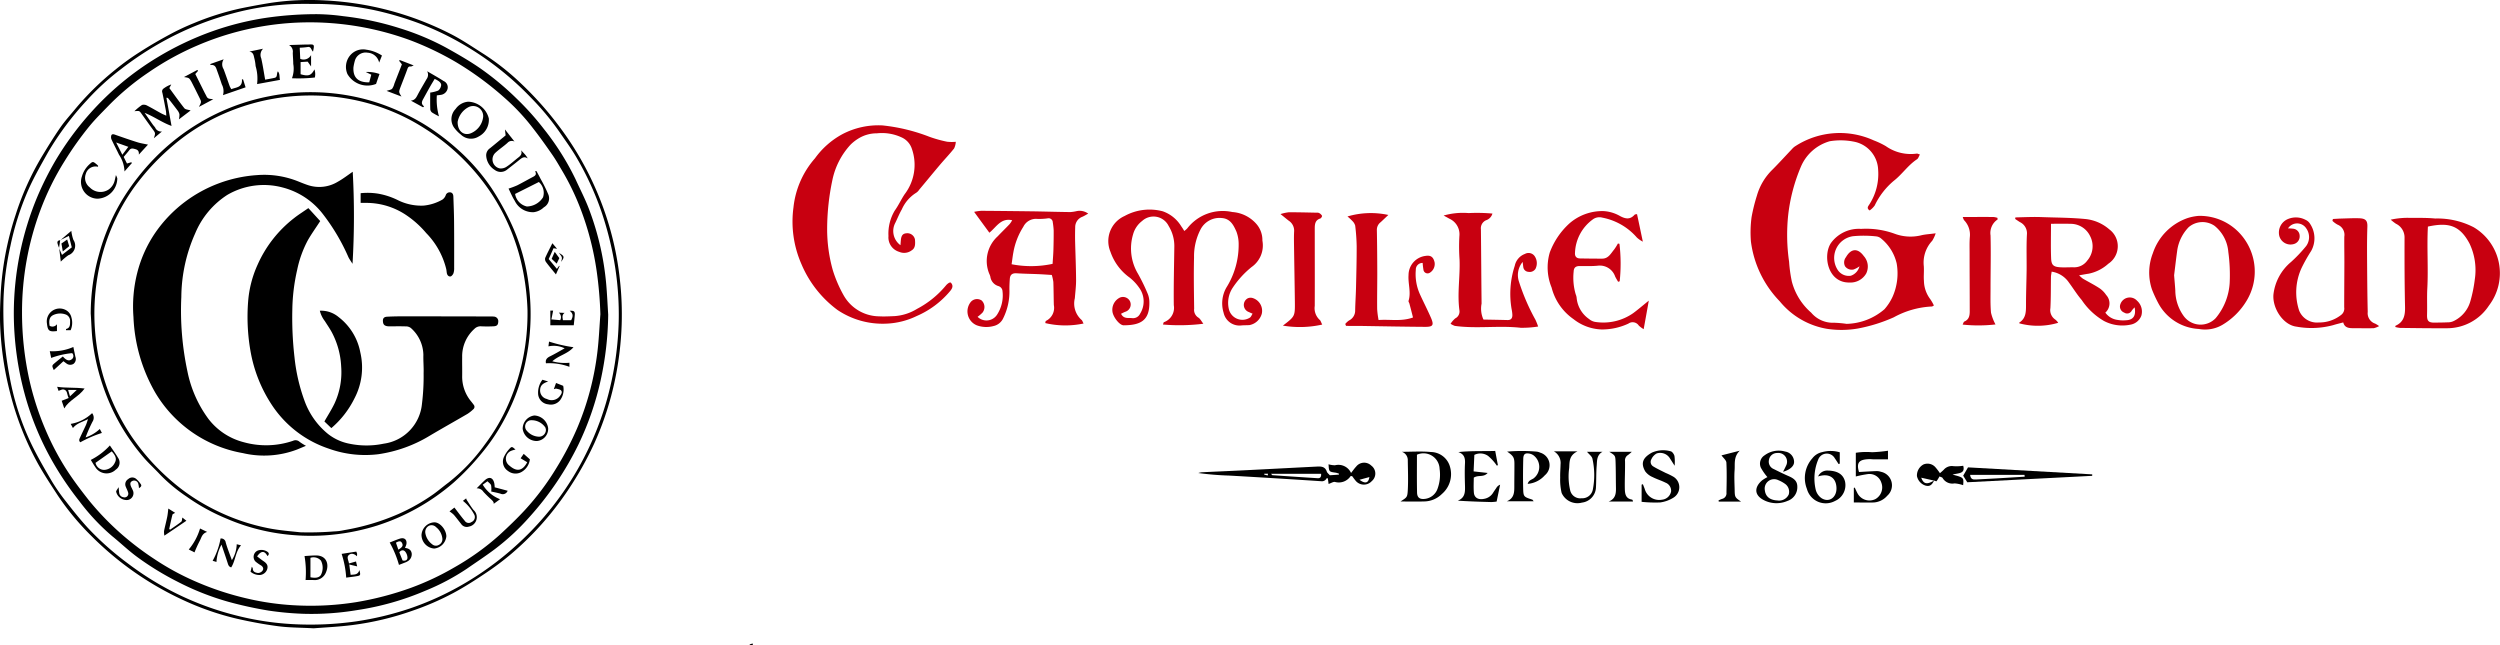 <svg id="Calque_1" data-name="Calque 1" xmlns="http://www.w3.org/2000/svg" viewBox="0 0 277.371 71.617">
  <defs>
    <style>
      .cls-1 {
        fill: #c80010;
      }

      .cls-1, .cls-2 {
        fill-rule: evenodd;
      }
    </style>
  </defs>
  <title>camille-giroud_logo-web</title>
  <g>
    <path class="cls-1" d="M231.725,38.575a3.707,3.707,0,0,1-.387.833,3.539,3.539,0,0,0-.931,2.807c.039.551-.031,1.11.016,1.652a3.456,3.456,0,0,0,.692,2,4.827,4.827,0,0,1,.414.72c-.106.05-.18.117-.246.109a9.716,9.716,0,0,0-4.211,1.2,17.609,17.609,0,0,1-3.983,1.243,10.669,10.669,0,0,1-3.443.031,8.628,8.628,0,0,1-5.227-3.057,11.622,11.622,0,0,1-3.193-6.638,12.778,12.778,0,0,1,.074-2.7,19.482,19.482,0,0,1,.59-2.377,6.537,6.537,0,0,1,1.764-2.925c.731-.738,1.431-1.509,2.146-2.263a1.614,1.614,0,0,1,.375-.317,9.077,9.077,0,0,1,8.675-.629,8.9,8.9,0,0,1,1.341.638,4.8,4.8,0,0,0,3.443.828c.074-.008.152.047.345.1-.122.2-.181.438-.325.531-.992.65-1.649,1.666-2.56,2.377a8.115,8.115,0,0,0-2.134,2.752,2.379,2.379,0,0,1-.56.55c-.324-.214-.211-.41-.082-.594a6.233,6.233,0,0,0,1.024-3.919,3.3,3.3,0,0,0-2.51-3.082,7.484,7.484,0,0,0-2.853-.086,4.938,4.938,0,0,0-3.19,2.788,19.183,19.183,0,0,0-1.427,5.4,20.9,20.9,0,0,0,.1,5.18,15.537,15.537,0,0,0,.306,2.205,6.879,6.879,0,0,0,2.146,3.447,3.139,3.139,0,0,0,2.541,1.118,12.729,12.729,0,0,1,1.388.125,6.667,6.667,0,0,0,4.2-1.623,5.718,5.718,0,0,0,.894-1.368,6.384,6.384,0,0,0,.462-3.709,5.029,5.029,0,0,0-1.705-2.751,1.006,1.006,0,0,0-.586-.256,12.545,12.545,0,0,0-2.553-.018,2.436,2.436,0,0,0-1.673,3.779,1.462,1.462,0,0,0,1.434.606,1.492,1.492,0,0,0,.957-1.048,2.6,2.6,0,0,1-.648.353.913.913,0,0,1-.954-.353.939.939,0,0,1,.1-1.008c.556-.977,1.313-1.04,1.979-.125a1.742,1.742,0,0,1,.266,1.934,2.011,2.011,0,0,1-1.853,1c-2.419.047-2.978-2.987-2.064-4.371a3.816,3.816,0,0,1,3.347-1.579,9.261,9.261,0,0,1,3.732.539,5.026,5.026,0,0,0,3,.159C230.6,38.688,231.037,38.666,231.725,38.575Z" transform="translate(-16.965 -12.69)"/>
    <path class="cls-2" d="M51.769,82.4c-1.515-.082-2.736-.072-3.937-.231-1.509-.2-3.009-.475-4.491-.812a30.919,30.919,0,0,1-6.05-2.088,35.152,35.152,0,0,1-10.172-7.1,28.951,28.951,0,0,1-3.744-4.512c-.75-1.152-1.509-2.3-2.185-3.5a32.825,32.825,0,0,1-3.105-7.879,35.423,35.423,0,0,1-1.1-7.432c-.053-1.172,0-2.35.053-3.522a33.5,33.5,0,0,1,1.649-8.766,30.878,30.878,0,0,1,2.927-6.51c.662-1.09,1.327-2.179,2.057-3.229.527-.755,1.16-1.441,1.743-2.158A31.42,31.42,0,0,1,29.788,20.4a27.875,27.875,0,0,1,2.757-1.98c1.055-.677,2.142-1.307,3.243-1.9a27.019,27.019,0,0,1,2.725-1.278,30.342,30.342,0,0,1,5.224-1.637c1.028-.208,2.06-.4,3.1-.572a29.233,29.233,0,0,1,6.223-.293,34.432,34.432,0,0,1,13.96,3.745c1.257.645,2.432,1.453,3.633,2.212a27.27,27.27,0,0,1,4.022,3.167A37.062,37.062,0,0,1,79.1,26.838a34.587,34.587,0,0,1,4.931,9.287A33.843,33.843,0,0,1,85.739,43.7a34.609,34.609,0,0,1,.2,4.987,35.467,35.467,0,0,1-.724,6.061,34.08,34.08,0,0,1-2.344,7.2,37.152,37.152,0,0,1-2.906,5.152,34.427,34.427,0,0,1-6.275,7.041,31.2,31.2,0,0,1-2.965,2.215c-1.125.758-2.276,1.488-3.469,2.129a30.813,30.813,0,0,1-4.576,1.98,32.2,32.2,0,0,1-6.592,1.57C54.561,82.233,53.017,82.3,51.769,82.4Zm.615-69.271c-.885,0-1.77-.021-2.654.005a30.533,30.533,0,0,0-6.94,1.043,33.873,33.873,0,0,0-7.418,2.935,35.82,35.82,0,0,0-5,3.261,27.287,27.287,0,0,0-3.779,3.46,33.288,33.288,0,0,0-4.283,5.725c-.773,1.383-1.567,2.759-2.209,4.207a31.365,31.365,0,0,0-1.98,6.211,31.78,31.78,0,0,0-.765,5.871,44.382,44.382,0,0,0,.1,4.5,40.645,40.645,0,0,0,.58,4.158,29.377,29.377,0,0,0,2.323,7.266c.694,1.465,1.515,2.871,2.335,4.273a21.047,21.047,0,0,0,1.585,2.279c.77.994,1.556,1.975,2.4,2.9A33,33,0,0,0,31.2,75.239a33.52,33.52,0,0,0,4.626,2.939,33.125,33.125,0,0,0,7.131,2.742,32.269,32.269,0,0,0,6.568,1.02,35.966,35.966,0,0,0,6.964-.311,34.207,34.207,0,0,0,5.93-1.424,32.629,32.629,0,0,0,5.936-2.7,34.552,34.552,0,0,0,6.73-5.094,34.276,34.276,0,0,0,9.1-14.971,35.537,35.537,0,0,0,1.424-9.052,34.314,34.314,0,0,0-.431-6.273,36.992,36.992,0,0,0-1.491-5.961,33.289,33.289,0,0,0-2.692-5.872c-.6-1.048-1.324-2.03-2.01-3.026a29.266,29.266,0,0,0-3.085-3.7,34.065,34.065,0,0,0-7.652-6,32.61,32.61,0,0,0-4.661-2.232A37.3,37.3,0,0,0,58.8,13.883,32.4,32.4,0,0,0,52.384,13.128Z" transform="translate(-16.965 -12.69)"/>
    <path class="cls-1" d="M123.009,28.423a1.97,1.97,0,0,1-.187.735c-.493.626-1.048,1.2-1.56,1.806-.778.919-1.54,1.853-2.314,2.775a1.121,1.121,0,0,1-.336.34,4.113,4.113,0,0,0-1.591,1.842c-.273.472-.477.986-.715,1.478a1.937,1.937,0,0,0,.563,2.494c.02-.234.031-.443.055-.649.066-.482.246-.656.664-.677a.863.863,0,0,1,.891.693c.031.438.07.938-.356,1.2a1.382,1.382,0,0,1-1.384.175,1.672,1.672,0,0,1-1.2-1.753,4.978,4.978,0,0,1,.7-2.831c.41-.57.7-1.22,1.091-1.806a5.379,5.379,0,0,0,.789-5.09,2.1,2.1,0,0,0-1.134-1.227,5.157,5.157,0,0,0-2.729-.446,3.865,3.865,0,0,0-1.951.516,4.778,4.778,0,0,0-.97.739,8.241,8.241,0,0,0-2.013,3.905,26.46,26.46,0,0,0-.586,5.4,16.8,16.8,0,0,0,.629,4.629,14.25,14.25,0,0,0,1.2,2.783,4.578,4.578,0,0,0,3.933,2.333c.579.031,1.157,0,1.732-.026a5.443,5.443,0,0,0,2.475-.8,10.491,10.491,0,0,0,3.237-2.632,1.467,1.467,0,0,1,.313-.261c.039-.031.105-.023.184-.039.317.32.215.62-.039.931a9.976,9.976,0,0,1-3.729,2.793,8.454,8.454,0,0,1-3.315.842,8.965,8.965,0,0,1-5.465-1.509,12.24,12.24,0,0,1-4.015-5.11A11.737,11.737,0,0,1,105,35.694a9.81,9.81,0,0,1,2.385-5.438,9.077,9.077,0,0,1,3.006-2.662,8.6,8.6,0,0,1,4.492-.989,20.069,20.069,0,0,1,5.184,1.255,13.849,13.849,0,0,0,1.982.555A4.882,4.882,0,0,0,123.009,28.423Z" transform="translate(-16.965 -12.69)"/>
    <path class="cls-1" d="M155.937,47.493c-.18-.079-.3-.126-.41-.181a.836.836,0,0,1-.138-1.517.766.766,0,0,1,.536-.044,1.479,1.479,0,0,1,1.032,1.751,1.756,1.756,0,0,1-1.368,1.257c-.3.023-.606.008-.907.039a1.8,1.8,0,0,1-1.959-1.408,3.542,3.542,0,0,1,.3-2.783,8.917,8.917,0,0,0,1.368-4.933,3.921,3.921,0,0,0-.247-1.288c-.309-.7-.668-1.417-1.579-1.5a2.366,2.366,0,0,0-2.4,1.258,6.465,6.465,0,0,0-.723,3.1c-.047,1.9-.012,3.8.012,5.7a1.006,1.006,0,0,0,.469.985c.207.125.332.4.552.68a21.433,21.433,0,0,1-4.484.087c.066-.173.074-.248.105-.259a1.687,1.687,0,0,0,1.1-1.884c-.027-2.166.031-4.34.059-6.513a4.226,4.226,0,0,0-.629-2.275,1.87,1.87,0,0,0-2.948-.555,2.79,2.79,0,0,0-1,1.485,5.466,5.466,0,0,0,.547,4.371,20.972,20.972,0,0,1,1.079,2.221,2.441,2.441,0,0,1,.18.884c.055,2.082-.974,2.6-2.842,2.611-.462.008-1.165-.9-1.251-1.507a1.51,1.51,0,0,1,.82-1.566.872.872,0,0,1,1.118.394.844.844,0,0,1-.516,1.178c-.144.055-.281.128-.47.22.29.594.8.438,1.231.484a.86.86,0,0,0,.88-.484,2.565,2.565,0,0,0-.094-2.878,5.283,5.283,0,0,0-1.067-1.139,5.855,5.855,0,0,1-2.126-2.861,3.052,3.052,0,0,1,1.567-3.967,5.737,5.737,0,0,1,4.233-.524,3.9,3.9,0,0,1,2.057,1.668,5.748,5.748,0,0,1,.332.517,2.048,2.048,0,0,0,.328-.281,4.97,4.97,0,0,1,5-1.822,3.9,3.9,0,0,1,2.615,1.256,2.717,2.717,0,0,1,.727,1.793.763.763,0,0,0,.008.164,2.921,2.921,0,0,1-1.208,2.891,10.264,10.264,0,0,0-2.1,2.306,3.026,3.026,0,0,0-.4,2.442,1.545,1.545,0,0,0,2.33.852C155.769,47.837,155.824,47.672,155.937,47.493Z" transform="translate(-16.965 -12.69)"/>
    <path class="cls-1" d="M129.264,37.125c-1.255-.282-1.751.759-2.529,1.384-.567-.774-1.095-1.493-1.692-2.313a5.382,5.382,0,0,1,.8-.118q2.961.023,5.926.063c1.317.024,2.635.063,3.948.079a4.549,4.549,0,0,0,.645-.094,1.6,1.6,0,0,1,1.337.266c-.255.141-.45.266-.653.351a1.221,1.221,0,0,0-.789,1.153c-.016.492-.019.991-.012,1.482.035,1.447.1,2.9.109,4.348.008.688-.086,1.37-.138,2.056a2.427,2.427,0,0,0,.743,2.4c.094.07.125.224.227.4a9.694,9.694,0,0,1-4.253-.047c.039-.141.035-.224.063-.234a1.615,1.615,0,0,0,.891-1.774c-.024-.853-.024-1.705-.055-2.557a5.089,5.089,0,0,0-.172-.774c-.477-.031-.934-.062-1.4-.086-.844-.036-1.693-.047-2.537-.1-.454-.023-.684.172-.719.6q-.047.571-.047,1.146a6.684,6.684,0,0,1-.7,3.269,1.536,1.536,0,0,1-1.056.837,3.074,3.074,0,0,1-1.861-.078,1.669,1.669,0,0,1-.645-2.619.915.915,0,0,1,1.185-.134,1,1,0,0,1,.09,1.345,4.206,4.206,0,0,1-.543.465,1.4,1.4,0,0,0,2.143-.212,3.913,3.913,0,0,0,.605-2.755.64.64,0,0,0-.418-.437,1.264,1.264,0,0,1-.915-1.056,1.751,1.751,0,0,0-.117-.31,3.7,3.7,0,0,1,.931-4.16c.43-.456.887-.894,1.321-1.352A2.672,2.672,0,0,0,129.264,37.125Zm4.484,4.839c.035-.547.078-1.063.094-1.584.019-.706.031-1.417.027-2.121a7.788,7.788,0,0,0-.1-.9.462.462,0,0,0-.567-.443,6.572,6.572,0,0,1-1.149.061,1.563,1.563,0,0,0-1.552.874A7.81,7.81,0,0,0,129.4,40.67c-.086.451-.133.912-.2,1.337A11.315,11.315,0,0,0,133.748,41.964Z" transform="translate(-16.965 -12.69)"/>
    <path class="cls-1" d="M240.572,36.812c.609-.016,1.216-.038,1.825-.047.407-.008.817,0,1.22.016,1.54.055,3.081.055,4.613.2a4.756,4.756,0,0,1,2.756,1.156,2.326,2.326,0,0,1-.109,3.816,4.58,4.58,0,0,1-2.166,1.1c-.32.047-.641.109-1.071.183a3.632,3.632,0,0,0,.411.365c.613.359,1.255.68,1.852,1.07a2.733,2.733,0,0,1,.739.751,1.366,1.366,0,0,1-.094,1.954,1.974,1.974,0,0,0,1.341.806,3.649,3.649,0,0,0,.984.039c.782-.039,1.1-.514.927-1.431a3.364,3.364,0,0,0-.316.354.57.57,0,0,1-.841.227.718.718,0,0,1-.422-.939,1.094,1.094,0,0,1,1.845-.378,1.614,1.614,0,0,1,.478,1.66,1.571,1.571,0,0,1-1.224,1,4.388,4.388,0,0,1-2.928-.415,7.525,7.525,0,0,1-2.463-2.322c-.517-.6-.935-1.287-1.411-1.928a2.833,2.833,0,0,0-1.928-1.22c-.027.224-.07.4-.074.583-.019,1.157,0,2.314-.062,3.464A1.262,1.262,0,0,0,245,48.149a1.624,1.624,0,0,1,.321.354,7.908,7.908,0,0,1-4.316.06c0-.023-.02-.07-.008-.078.767-.484.751-1.248.751-2.024,0-1.267.051-2.525.067-3.792.012-1.311-.035-2.627.031-3.932a1.379,1.379,0,0,0-.778-1.407c-.18-.108-.348-.233-.523-.345C240.552,36.924,240.564,36.867,240.572,36.812Zm3.948.706c0,1.351-.035,2.578.012,3.8.027.8.258.985,1.071,1.03.492.025.989-.014,1.478,0a1.784,1.784,0,0,0,1.47-.756,2.43,2.43,0,0,0,.309-2.706,2.389,2.389,0,0,0-2.192-1.363C245.986,37.5,245.3,37.518,244.52,37.518Z" transform="translate(-16.965 -12.69)"/>
    <path class="cls-1" d="M282.717,48.97c.019-.086.016-.133.031-.141.918-.407,1.071-1.157,1.052-2.08-.055-2.549-.062-5.1-.055-7.646a1.688,1.688,0,0,0-.962-1.594,5.447,5.447,0,0,1-.571-.446,8.628,8.628,0,0,1,2.15-.2c.927,0,1.864-.016,2.787.071a8.789,8.789,0,0,1,4.273.972,5.921,5.921,0,0,1,1.688,8.684,5.544,5.544,0,0,1-4.7,2.518c-1.72.01-3.444-.016-5.168-.037A3.268,3.268,0,0,1,282.717,48.97Zm3.62-11.142c-.126,2.322.055,4.59-.066,6.856-.052.954,0,1.919-.028,2.878-.027.729.142.938.872.922.466-.008.935-.008,1.4-.031a1.471,1.471,0,0,0,.642-.125,3.487,3.487,0,0,0,1.9-2.252,15.381,15.381,0,0,0,.485-2.4,6.847,6.847,0,0,0-.575-3.94C289.863,37.636,288.573,37.351,286.337,37.829Z" transform="translate(-16.965 -12.69)"/>
    <path class="cls-1" d="M275.8,36.987c.317-.018.634-.041.954-.049.657-.016,1.313-.054,1.967-.031.746.023.922.3.9.945-.059,1.674-.031,3.347-.023,5.02.012,1.477.027,2.955.063,4.433a1.213,1.213,0,0,0,.825,1.29,3.285,3.285,0,0,1,.438.274,2.335,2.335,0,0,1-.59.234c-.735.016-1.477,0-2.217,0-.508,0-1.009-.016-1.173-.642-.445.12-.793.2-1.126.306a9.231,9.231,0,0,1-4.061.164c-1.481-.18-2.689-2.041-2.557-3.573a5.507,5.507,0,0,1,1.943-3.594,15.768,15.768,0,0,0,1.692-1.783,1.671,1.671,0,0,0,.012-1.941,1.205,1.205,0,0,0-2.033-.009,4.482,4.482,0,0,1,.579.034.8.8,0,0,1,.715.779.877.877,0,0,1-.578.9,1.291,1.291,0,0,1-1.681-.878,1.621,1.621,0,0,1,.981-1.882,2.278,2.278,0,0,1,1.92.091,1.117,1.117,0,0,1,.492.414,2.9,2.9,0,0,1,.141,3.049,17.707,17.707,0,0,0-1.051,1.861,6.456,6.456,0,0,0-.282,4.745,2.13,2.13,0,0,0,2.182,1.324,3.91,3.91,0,0,0,2.518-.87.881.881,0,0,0,.3-.811c0-1.676.016-3.357.02-5.038,0-.93-.02-1.869-.008-2.8a1.211,1.211,0,0,0-.738-1.329,2.716,2.716,0,0,1-.579-.425C275.762,37.125,275.778,37.055,275.8,36.987Z" transform="translate(-16.965 -12.69)"/>
    <path class="cls-1" d="M260.912,36.641a6.036,6.036,0,0,1,4.753,2.165,6.243,6.243,0,0,1,.548,7.266,7.7,7.7,0,0,1-2.658,2.648,3.8,3.8,0,0,1-2.631.469,5.423,5.423,0,0,1-4.473-2.812,14.411,14.411,0,0,1-.727-1.566,5.886,5.886,0,0,1,.1-4.034,6.183,6.183,0,0,1,3.851-3.893A5.432,5.432,0,0,1,260.912,36.641Zm-2.732,6.59c.047.6.1,1.149.133,1.7a4.894,4.894,0,0,0,.93,2.822,2.315,2.315,0,0,0,3.55.234,6.72,6.72,0,0,0,1.552-3.909,18.926,18.926,0,0,0-.152-3.433,4.13,4.13,0,0,0-1.528-2.9,2.361,2.361,0,0,0-2.869.149,4.684,4.684,0,0,0-1.263,2.525C258.4,41.371,258.292,42.325,258.179,43.231Z" transform="translate(-16.965 -12.69)"/>
    <path class="cls-1" d="M185.9,41.753a2.279,2.279,0,0,0-.406,2.19,23.208,23.208,0,0,0,1.825,4.222,7.921,7.921,0,0,1,.3.753,11.322,11.322,0,0,1-1.932.139c-2.432-.273-4.879.128-7.307-.209a1.949,1.949,0,0,1-.477-.237,2.754,2.754,0,0,1,.524-.6.845.845,0,0,0,.458-.892c-.254-1.868.086-3.73.016-5.595a21.108,21.108,0,0,1-.02-2.63,1.893,1.893,0,0,0-1.106-1.938c-.16-.091-.324-.18-.642-.352a7.775,7.775,0,0,1,2.776-.273,19.049,19.049,0,0,1,2.639.054,1.088,1.088,0,0,1-.716.746.967.967,0,0,0-.562,1c.031,2.749.043,5.5.074,8.246a2.909,2.909,0,0,0,.207,1.767c.872.016,1.774.031,2.678.055.395.008.539-.219.531-.57a4.106,4.106,0,0,0-.086-.654,10.008,10.008,0,0,1,.353-4.8,1.78,1.78,0,0,1,1.129-1.313.822.822,0,0,1,1.087.266,1.381,1.381,0,0,1,.078,1.394.76.76,0,0,1-.793.326.6.6,0,0,1-.556-.524C185.948,42.168,185.936,42.011,185.9,41.753Z" transform="translate(-16.965 -12.69)"/>
    <path class="cls-1" d="M196.64,39.739a18.513,18.513,0,0,1,.027,4.159c-.059.021-.117.037-.177.055-.109-.2-.234-.385-.328-.589a1.8,1.8,0,0,0-1.946-1.193c-.657.063-1.321.039-1.982.036-.43,0-.66.159-.676.626a6.492,6.492,0,0,0,.234,2.525,1.254,1.254,0,0,1,.1.391,3.2,3.2,0,0,0,1.38,2.338,1.4,1.4,0,0,0,.739.328,5.8,5.8,0,0,0,4.151-.978c.543-.4,1.056-.844,1.735-1.392-.2,1.134-.375,2.091-.57,3.167a3.1,3.1,0,0,1-.54-.4.812.812,0,0,0-1.157-.217,6.925,6.925,0,0,1-2.947.649,5.3,5.3,0,0,1-3.146-1.152,6.092,6.092,0,0,1-2.424-3.5,5.9,5.9,0,0,1-.207-3.875,8.2,8.2,0,0,1,2.185-3.239,5.55,5.55,0,0,1,3.772-1.368,4.15,4.15,0,0,1,1.865.562c.625.329,1.114.383,1.6-.164.043-.046.149-.039.262-.062.207.969.406,1.915.645,3.057a3.1,3.1,0,0,1-.657-.454,6.769,6.769,0,0,0-3.839-2.213,1.232,1.232,0,0,0-1.083.219,4.78,4.78,0,0,0-1.946,3.654c-.039.4.133.646.551.654.825.016,1.65.025,2.475.023.685-.006.954-.579,1.313-1.009a5.4,5.4,0,0,0,.422-.672C196.531,39.721,196.585,39.729,196.64,39.739Z" transform="translate(-16.965 -12.69)"/>
    <path class="cls-1" d="M174.807,41.863a.733.733,0,0,0-.759.761,5.387,5.387,0,0,0,.465,2.734c.4.876.841,1.73,1.224,2.611.341.8.211.987-.652.985-2.338-.016-4.672-.062-7.01-.1-.59,0-1.181,0-1.77-.008-.027-.072-.059-.143-.086-.214a2.1,2.1,0,0,1,.414-.383,1.216,1.216,0,0,0,.685-1.134c.016-.828.074-1.649.094-2.476.035-1.535.078-3.075.074-4.615a21.569,21.569,0,0,0-.164-2.3A1.182,1.182,0,0,0,167,37.2a5.584,5.584,0,0,0-.536-.493A9.156,9.156,0,0,1,171,36.539c-.31.289-.575.547-.849.8a1.059,1.059,0,0,0-.426.845c.031,1.587.043,3.182.047,4.777,0,1.345-.027,2.689-.012,4.034a9.337,9.337,0,0,0,.156,1.2c1.29-.094,2.518.19,3.819-.281-.141-.556-.266-1.056-.4-1.546-.027-.1-.121-.219-.094-.3.3-.954-.07-1.9,0-2.861a2.144,2.144,0,0,1,1.916-2.129c.551-.086.848.133.977.735a1.139,1.139,0,0,1-.567,1.157.464.464,0,0,1-.676-.375A7.139,7.139,0,0,1,174.807,41.863Z" transform="translate(-16.965 -12.69)"/>
    <path class="cls-1" d="M163.662,48.7a11.342,11.342,0,0,1-4.363.117c1.342-1.024,1.346-1.024,1.33-2.633-.024-2-.063-4.011-.091-6.015-.008-.6-.023-1.2.008-1.806a1.317,1.317,0,0,0-.6-1.189c-.258-.2-.5-.406-.911-.732a4.931,4.931,0,0,1,.911-.2c1.044-.005,2.088.026,3.131.046a.432.432,0,0,1,.243.04.744.744,0,0,1,.32.3c.027.071-.1.276-.191.306-.583.18-.614.649-.614,1.127,0,2.855.012,5.715,0,8.571a1.754,1.754,0,0,0,.556,1.556C163.49,48.266,163.521,48.425,163.662,48.7Z" transform="translate(-16.965 -12.69)"/>
    <path class="cls-1" d="M234.731,36.765c1.2,0,2.3-.008,3.393,0a2.141,2.141,0,0,1,.453.094c.008.091.031.177.012.187a1.8,1.8,0,0,0-.777,1.765c.051,1.947,0,3.9,0,5.848,0,.907-.031,1.816.051,2.716a5.242,5.242,0,0,0,.5,1.312,16.7,16.7,0,0,1-3.647.016c.074-.142.106-.3.188-.337.528-.224.6-.664.6-1.149,0-2.142-.016-4.281-.016-6.424,0-.6-.02-1.207.027-1.8a2.317,2.317,0,0,0-.649-1.884A1.431,1.431,0,0,1,234.731,36.765Z" transform="translate(-16.965 -12.69)"/>
    <path class="cls-2" d="M164.506,65.42c.367-.023.683-.048,1-.071.008-.031.016-.067.023-.1a2.044,2.044,0,0,0-.371-.117c-.743-.1-.743-.1-.794-.93a2.62,2.62,0,0,0,.716.109,1.539,1.539,0,0,1,1.782.854c.231-.292.38-.511.56-.7a1.126,1.126,0,0,1,1.677-.123,1.093,1.093,0,0,1,.063,1.726,1.184,1.184,0,0,1-1.8-.052c-.137-.164-.262-.345-.38-.5-.074,0-.156-.022-.176.008a1.568,1.568,0,0,1-1.712.641c-.191-.052-.445.133-.724.219-.027-.216-.055-.422-.086-.63-.051,0-.125-.011-.141.013a.567.567,0,0,1-.6.313q-5.084-.335-10.176-.625a32.729,32.729,0,0,1-3.448-.282,1.863,1.863,0,0,1,.383-.086c1.756-.086,3.507-.156,5.259-.247,2.518-.125,5.038-.261,7.552-.386.462-.023.88.016,1.056.555C164.216,65.154,164.373,65.263,164.506,65.42Zm-6.525-.165c.114.12.13.157.149.157q2.521.176,5.042.336c.259.016.4-.133.368-.493Zm9.816.665c.642.477,1,.37,1.1-.3C168.537,65.717,168.165,65.819,167.8,65.92Zm-10.18-.477c.012-.064.019-.126.031-.189h-.414c0,.031-.008.055-.012.086C157.356,65.376,157.489,65.413,157.618,65.444Z" transform="translate(-16.965 -12.69)"/>
    <path class="cls-2" d="M172.348,68.329c.7-.454.766-.446.809-1.257.059-1.089.016-2.184,0-3.278a.976.976,0,0,0-.656-.978c1.083,0,2.169-.078,3.24.025a2.232,2.232,0,0,1,2.111,1.681,2.893,2.893,0,0,1-.907,2.971,2.848,2.848,0,0,1-2,.832C174.08,68.352,173.211,68.329,172.348,68.329Zm1.825-5.189c0,1.421-.019,2.813.012,4.2.012.57.309.769.876.7a1.689,1.689,0,0,0,1.4-1.134,4.536,4.536,0,0,0,.226-2.189A1.789,1.789,0,0,0,174.173,63.139Z" transform="translate(-16.965 -12.69)"/>
    <path class="cls-2" d="M213.058,65.624a5.98,5.98,0,0,1-.73-1.048,1.092,1.092,0,0,1,.426-1.376,2.612,2.612,0,0,1,2.272-.412,1.167,1.167,0,0,1,.989,1.154c.008.438-.423.86-1.224,1.095.137-.273.238-.461.324-.656a.97.97,0,0,0-.978-1.431.91.91,0,0,0-.914.789.886.886,0,0,0,.539.993c.512.258,1.028.511,1.556.743.548.234,1.056.5,1.056,1.2a1.6,1.6,0,0,1-1.079,1.587,3.076,3.076,0,0,1-2.7-.117c-1.118-.618-.892-1.517-.121-2.166A4.292,4.292,0,0,1,213.058,65.624Zm1.173,2.6a1.179,1.179,0,0,0,1.188-.662,1.069,1.069,0,0,0-.379-1.168,3.542,3.542,0,0,0-.774-.43,1.045,1.045,0,0,0-1.493,1.134C212.859,67.807,213.356,68.19,214.231,68.219Z" transform="translate(-16.965 -12.69)"/>
    <path class="cls-2" d="M187.124,68.305h-2.978c.825-.336.833-1.009.829-1.7,0-.821.016-1.643.012-2.463,0-.681-.122-.884-.81-1.346a19.048,19.048,0,0,1,3.272,0,1.3,1.3,0,0,1,.4.115,1.452,1.452,0,0,1,.512,2.512,2.836,2.836,0,0,1-1.9.951c.1-.391.414-.453.641-.6a1.606,1.606,0,0,0-.016-2.58,1.185,1.185,0,0,0-.367-.164c-.525-.109-.735.016-.751.555-.027,1.063-.035,2.135-.012,3.206.023,1.019.043,1.016,1.013,1.331C187.007,68.133,187.035,68.2,187.124,68.305Z" transform="translate(-16.965 -12.69)"/>
    <path class="cls-2" d="M249.09,65.483q-6.914.355-13.858.714c-.16-.261-.3-.487-.454-.73.168-.295.333-.576.536-.923q6.871.387,13.78.776C249.094,65.376,249.094,65.428,249.09,65.483Zm-7.49.094c0-.068-.012-.133-.019-.2h-6.036c.063.493.32.535.656.512.8-.05,1.592-.081,2.385-.128C239.594,65.7,240.6,65.639,241.6,65.577Z" transform="translate(-16.965 -12.69)"/>
    <path class="cls-2" d="M221.084,62.872V64.13c-.043.016-.082.031-.129.047-.138-.212-.274-.431-.423-.642a1.016,1.016,0,0,0-1.841.148,5.451,5.451,0,0,0-.281,3.31,1.615,1.615,0,0,0,.664.977c.837.522,1.681-.1,1.645-1.151-.035-1.14-.828-1.658-2.04-1.267a1.108,1.108,0,0,1,1.067-.654c1,.02,1.692.349,1.919,1.2a1.909,1.909,0,0,1-1.11,2.174,2.161,2.161,0,0,1-3.115-1.337,3.294,3.294,0,0,1,.605-3.4,1.842,1.842,0,0,1,1.091-.683A3.51,3.51,0,0,1,221.084,62.872Z" transform="translate(-16.965 -12.69)"/>
    <path class="cls-2" d="M182.856,62.722c.109.579.2,1.074.3,1.572-.039.023-.078.039-.117.063a5.21,5.21,0,0,0-.966-1.079,1.485,1.485,0,0,0-1.532-.117c-.023.55-.051,1.167-.082,1.829.519.058.974.109,1.559.172-.461.526-1.028.188-1.54.524,0,.484-.039,1.079.012,1.668.047.552.488.811,1.1.686a1.441,1.441,0,0,0,1.013-.649c.113-.185.242-.365.367-.547a.822.822,0,0,1,.43-.376c-.125.618-.258,1.238-.387,1.869a4.5,4.5,0,0,1-.6.055c-1.216-.031-2.436-.07-3.71-.154.824-.32.82-.979.8-1.668-.023-.82-.043-1.647,0-2.468.031-.589-.086-1.034-.738-1.253C180.1,62.7,181.425,62.761,182.856,62.722Z" transform="translate(-16.965 -12.69)"/>
    <path class="cls-2" d="M199.1,68.368V66.462c.047-.019.094-.034.141-.05.066.167.133.339.2.511a1.665,1.665,0,0,0,1.907,1.21,1.137,1.137,0,0,0,1.024-.923.963.963,0,0,0-.621-.97c-.462-.234-.97-.383-1.428-.617a1.982,1.982,0,0,1-.816-.626c-.6-1.024-.141-1.595.723-2.085a3.052,3.052,0,0,1,2.092-.151c.172.031.371.315.422.524a4.869,4.869,0,0,1,.019,1.079c-.23-.36-.363-.576-.5-.782A1.263,1.263,0,0,0,200.772,63a1.358,1.358,0,0,0-.583.633.581.581,0,0,0,.2.806c.438.268.91.484,1.372.719a7.644,7.644,0,0,1,.879.433,1.359,1.359,0,0,1-.031,2.327,3.669,3.669,0,0,1-1.446.517A14.556,14.556,0,0,1,199.1,68.368Z" transform="translate(-16.965 -12.69)"/>
    <path class="cls-2" d="M222.644,68.438v-1.61l.1-.047c.1.213.2.44.313.651a1.5,1.5,0,0,0,1.982.631,1.489,1.489,0,0,0,.648-1.846,1.376,1.376,0,0,0-1.485-.928,12.948,12.948,0,0,0-1.337.266V62.926a7.443,7.443,0,0,1,1.8-.062,16.186,16.186,0,0,0,1.768-.165v.954c-.536,0-1.048,0-1.564,0-.165,0-.329-.026-.493-.024-.978.036-1.521.239-1.157,1.428.653-.036,1.3-.078,1.947-.1a1.482,1.482,0,0,1,.484.078,1.532,1.532,0,0,1,.708,2.65,2.17,2.17,0,0,1-1.5.754C224.165,68.462,223.481,68.438,222.644,68.438Z" transform="translate(-16.965 -12.69)"/>
    <path class="cls-2" d="M189.361,62.764h2.627c-.95.459-.88,1.154-.923,1.843a6.752,6.752,0,0,0,.1,2.441,1.143,1.143,0,0,0,1.267.923A1.193,1.193,0,0,0,193.688,67a8.346,8.346,0,0,0-.047-3.422c-.062-.269-.367-.48-.6-.762h1.72c-.656.363-.6.993-.644,1.533-.07.789-.035,1.587-.082,2.377a1.765,1.765,0,0,1-1.553,1.727,1.918,1.918,0,0,1-2.255-1.071,6.317,6.317,0,0,1-.161-1.7c-.016-.493.032-.985.04-1.478A1.467,1.467,0,0,0,189.361,62.764Z" transform="translate(-16.965 -12.69)"/>
    <path class="cls-2" d="M231.549,66c-.25.536-.517.693-.974.56a1.412,1.412,0,0,1-.927-1.047,1.385,1.385,0,0,1,.72-1.29,1.161,1.161,0,0,1,1.345.328,6.193,6.193,0,0,1,.484.641c.156-.141.29-.25.415-.375a1.188,1.188,0,0,1,1.095-.406,4.752,4.752,0,0,0,1.074-.045c.255.928-.582.795-1.181.982,1.247.329,1.247.329,1.173,1.173a3.8,3.8,0,0,0-.953-.2,1.254,1.254,0,0,1-1.329-.6c-.043-.078-.188-.1-.345-.172a4.36,4.36,0,0,1-.324.531c-.024.031-.18-.047-.273-.07-.474-.106-.946-.211-1.427-.32C230.384,66.4,230.751,66.483,231.549,66Z" transform="translate(-16.965 -12.69)"/>
    <path class="cls-2" d="M195.51,62.816h2.5a4.549,4.549,0,0,1-.415.353.694.694,0,0,0-.336.68c.02,1.017-.043,2.025-.023,3.042.012.539.063,1.12.8,1.228.035,0,.066.078.09.125a.293.293,0,0,1,.012.089h-2.689c.851-.339.816-1.035.8-1.715-.012-.892-.008-1.788-.039-2.68C196.186,63.231,196.166,63.231,195.51,62.816Z" transform="translate(-16.965 -12.69)"/>
    <path class="cls-2" d="M210.138,68.344H207.66c-.012-.039-.02-.086-.031-.125a2.3,2.3,0,0,1,.407-.18.631.631,0,0,0,.477-.688c.023-1.11.047-2.228-.008-3.339-.016-.258-.332-.508-.544-.8.587-.148,1.224-.312,2.025-.517-.7.688-.516,1.457-.57,2.166-.055.735-.008,1.48.008,2.228C209.435,67.851,209.474,67.9,210.138,68.344Z" transform="translate(-16.965 -12.69)"/>
    <path class="cls-2" d="M100.5,84.237l-.331.07c-.012-.041-.024-.076-.035-.117.108-.035.22-.07.331-.109Z" transform="translate(-16.965 -12.69)"/>
    <path class="cls-2" d="M84.444,47.612a35.526,35.526,0,0,1-.832,7.24,32.562,32.562,0,0,1-2.47,7.156,34.846,34.846,0,0,1-5.4,8.008,26.369,26.369,0,0,1-3.894,3.615c-1,.75-2.051,1.441-3.082,2.156a25.662,25.662,0,0,1-4.623,2.449,30.821,30.821,0,0,1-7.57,2.145,30.5,30.5,0,0,1-5.9.41,33.922,33.922,0,0,1-3.935-.361,43.591,43.591,0,0,1-4.459-.978,30.028,30.028,0,0,1-5.651-2.24,31.92,31.92,0,0,1-4.406-2.7c-.981-.715-1.86-1.564-2.8-2.326a23.884,23.884,0,0,1-3.665-3.908,35.127,35.127,0,0,1-2.66-3.861,32.106,32.106,0,0,1-3.416-8.092,34.412,34.412,0,0,1-1.184-8.84,33.711,33.711,0,0,1,2.64-13.036,35.468,35.468,0,0,1,1.96-3.905,33.846,33.846,0,0,1,3.861-5.27,32.368,32.368,0,0,1,7.518-6.246A33.428,33.428,0,0,1,40.6,16.133a32.043,32.043,0,0,1,5.921-1.471,38.888,38.888,0,0,1,5.707-.4,23.473,23.473,0,0,1,2.824.223,32.7,32.7,0,0,1,6.261,1.336,28.427,28.427,0,0,1,5.115,2.138c1.309.726,2.61,1.476,3.841,2.326A31.629,31.629,0,0,1,74.254,23.6a30.258,30.258,0,0,1,3.053,3.4,29.52,29.52,0,0,1,3.513,5.575c.516,1.136,1.1,2.249,1.532,3.418a31.182,31.182,0,0,1,1.872,8.227C84.324,45.354,84.373,46.485,84.444,47.612Zm-.867-.053a43.828,43.828,0,0,0-.413-4.8,32.1,32.1,0,0,0-1.749-6.791,27.512,27.512,0,0,0-2.109-4.383c-.343-.583-.68-1.172-1.066-1.728-.694-1-1.395-1.987-2.142-2.942a23.571,23.571,0,0,0-3.158-3.375,35.28,35.28,0,0,0-5.314-3.915,33.244,33.244,0,0,0-5.106-2.455,32.356,32.356,0,0,0-8.643-1.9,31.624,31.624,0,0,0-14.959,2.443,31.075,31.075,0,0,0-5.449,2.994,28.325,28.325,0,0,0-4.421,3.668c-.715.738-1.456,1.465-2.112,2.256a36.155,36.155,0,0,0-2.795,3.92,30.034,30.034,0,0,0-2.719,5.525,32.328,32.328,0,0,0-2.013,11.245,34.515,34.515,0,0,0,.794,7.423,31.64,31.64,0,0,0,1.813,5.625A29.724,29.724,0,0,0,24.479,65c.709,1.084,1.5,2.119,2.3,3.139a30.877,30.877,0,0,0,4.06,4.148A33.032,33.032,0,0,0,34.1,74.721a28.916,28.916,0,0,0,4.43,2.426,32.7,32.7,0,0,0,6.079,2,29.912,29.912,0,0,0,4.878.691,32.051,32.051,0,0,0,6.958-.334A34.391,34.391,0,0,0,62.58,77.9a29.937,29.937,0,0,0,4.84-2.285,28.619,28.619,0,0,0,5-3.6c.952-.879,1.893-1.775,2.771-2.725A29.246,29.246,0,0,0,78.7,64.608a33.76,33.76,0,0,0,2.282-4.371,31.044,31.044,0,0,0,2.247-8.367C83.41,50.44,83.465,49,83.577,47.559Z" transform="translate(-16.965 -12.69)"/>
    <path class="cls-2" d="M27.031,47.475a24.433,24.433,0,0,1,.893-6.468,23.687,23.687,0,0,1,2.748-6.381,26.52,26.52,0,0,1,3.51-4.45,24.635,24.635,0,0,1,4.9-3.847,23.989,23.989,0,0,1,7.869-2.982,23.353,23.353,0,0,1,5.15-.421,23.806,23.806,0,0,1,7.89,1.576,25.933,25.933,0,0,1,3.929,1.913,26.234,26.234,0,0,1,3.943,2.962A22.927,22.927,0,0,1,71.5,33.565a30.3,30.3,0,0,1,2.136,3.82A22.691,22.691,0,0,1,75.623,44.3a24.7,24.7,0,0,1-.214,7.813,23.835,23.835,0,0,1-2.379,6.912,22.338,22.338,0,0,1-2.707,4.049,27.774,27.774,0,0,1-3.032,3.16,24.225,24.225,0,0,1-8.434,4.75,24.847,24.847,0,0,1-5.93,1.108,24.257,24.257,0,0,1-4.925-.2,23.07,23.07,0,0,1-5.859-1.644,22.613,22.613,0,0,1-4.479-2.463,18.3,18.3,0,0,1-2.9-2.4c-.612-.666-1.292-1.272-1.881-1.961a24.056,24.056,0,0,1-2.5-3.512A25.058,25.058,0,0,1,27.3,50.985C27.124,49.831,27.116,48.647,27.031,47.475Zm48.46-.351a27.014,27.014,0,0,0-.753-5.538,23.87,23.87,0,0,0-5.487-10.3,24.3,24.3,0,0,0-5.139-4.324,22.578,22.578,0,0,0-6.34-2.824,23.929,23.929,0,0,0-16.9,1.605,22.731,22.731,0,0,0-5.2,3.522,26.468,26.468,0,0,0-3.82,4.2,22.957,22.957,0,0,0-2.367,4.181A24.006,24.006,0,0,0,27.7,43.915a24.523,24.523,0,0,0-.237,4.728,25.748,25.748,0,0,0,.624,4.522,24.251,24.251,0,0,0,3.463,7.928,25.375,25.375,0,0,0,4.676,5.162,22.9,22.9,0,0,0,4.638,3.031,23.349,23.349,0,0,0,6.123,2.055c1.1.2,2.2.289,3.308.406a34.917,34.917,0,0,0,3.759-.1,5.686,5.686,0,0,0,1.1-.141,25.711,25.711,0,0,0,6.012-1.787,22.766,22.766,0,0,0,3.911-2.215c.565-.41,1.1-.867,1.661-1.283a20.791,20.791,0,0,0,4-4.189,22.2,22.2,0,0,0,2.736-4.746A24.871,24.871,0,0,0,75.491,47.124Z" transform="translate(-16.965 -12.69)"/>
    <path class="cls-2" d="M34.935,27.278l-.9.75c.19-.578.184-.574-.144-1.014-.413-.565-.817-1.137-1.222-1.7-.234-.334-.231-.34-.791-.285a6.11,6.11,0,0,1,.844-.694.732.732,0,0,1,.565.07c.53.27,1.04.577,1.564.861.158.088.325.152.565.258-.018-.234-.018-.392-.044-.548-.126-.665-.249-1.332-.392-1.995a.388.388,0,0,1,.152-.481,3,3,0,0,1,.835-.439c-.059.114-.117.222-.214.4.539.733,1.081,1.5,1.667,2.238.12.147.413.153.694.247l-1.3.988a2.3,2.3,0,0,0,.059-.566,1.113,1.113,0,0,0-.22-.439c-.343-.459-.7-.914-1.055-1.365-.017-.02-.073-.012-.173-.03.188,1.014.366,2.007.571,3.129-1.069-.384-1.9-1.022-2.988-1.453.349.5.627.908.911,1.307.082.117.19.22.267.34A.715.715,0,0,0,34.935,27.278Z" transform="translate(-16.965 -12.69)"/>
    <path class="cls-2" d="M73.387,33.615a9.7,9.7,0,0,0,.961-.361c.6-.305,1.187-.642,1.784-.955.249-.129.381-.287.2-.615.053,0,.105-.006.158-.006.152.287.311.574.457.867a15.448,15.448,0,0,1,.82,1.646,1.139,1.139,0,0,1-.463,1.5,1.967,1.967,0,0,1-1.137.542,2.226,2.226,0,0,1-2.089-1.259C73.8,34.532,73.6,34.04,73.387,33.615Zm.727.591A1.7,1.7,0,0,0,75.42,35.6a2.174,2.174,0,0,0,1.793-1.017,1.6,1.6,0,0,0-.463-1.7C75.886,33.319,75.013,33.758,74.114,34.207Z" transform="translate(-16.965 -12.69)"/>
    <path class="cls-2" d="M63.9,24.594q-.672-.369-1.351-.738c.434-.047.583-.311.741-.619.311-.6.668-1.178,1-1.767a.8.8,0,0,0,.064-.878c.612.36,1.233.7,1.831,1.089a.754.754,0,0,1,.437.867.9.9,0,0,1-.8.674c-.117.02-.237.029-.39.049a6.8,6.8,0,0,0,.237,2.326,7.922,7.922,0,0,1-.759-.419.519.519,0,0,1-.205-.348c-.021-.636-.009-1.272-.009-1.867a4.023,4.023,0,0,0,.879-.22.841.841,0,0,0,.316-.5c.088-.3-.126-.53-.7-.8-.17.287-.349.577-.519.876-.252.445-.5.9-.747,1.348-.164.288-.267.563.094.821C63.983,24.524,63.945,24.559,63.9,24.594Z" transform="translate(-16.965 -12.69)"/>
    <path class="cls-2" d="M68.911,23.974A2.437,2.437,0,0,1,71.2,25.842a2.072,2.072,0,0,1-1.116,1.986,1.61,1.61,0,0,1-2-.217,3.71,3.71,0,0,1-.645-.642,1.619,1.619,0,0,1,.073-2.186A1.876,1.876,0,0,1,68.911,23.974Zm-1.172,2.244c-.009,1.066.726,1.582,1.509,1.239a2.234,2.234,0,0,0,1.324-1.808,1.117,1.117,0,0,0-1.594-1.087A2.3,2.3,0,0,0,67.739,26.217Z" transform="translate(-16.965 -12.69)"/>
    <path class="cls-2" d="M59.342,18.852c-.111.285-.214.536-.313.785a1.384,1.384,0,0,0-1.271-1.1,1.247,1.247,0,0,0-1.409.847,5.57,5.57,0,0,0-.17.773c-.064,1.132.513,1.694,1.752,1.67q.105-.4.228-.85l-.612-.3a3.962,3.962,0,0,1,1.523.223c-.132.375-.255.732-.381,1.1a2.573,2.573,0,0,1-3.176-1.093,1.99,1.99,0,0,1,.272-2.039,1.865,1.865,0,0,1,1.819-.665A4.234,4.234,0,0,1,59.342,18.852Z" transform="translate(-16.965 -12.69)"/>
    <path class="cls-2" d="M74.052,28.4a.644.644,0,0,0-.791.149c-.413.372-.882.68-1.292,1.055a1.016,1.016,0,0,0,.439,1.77,1.133,1.133,0,0,0,.788-.206c.445-.293.838-.662,1.26-.99.264-.2.472-.41.319-.817.129.135.258.267.378.4a2.528,2.528,0,0,1,.366.513c-.4-.282-.659-.059-.934.161-.463.375-.932.741-1.4,1.105a1.1,1.1,0,0,1-1.327.005,2.006,2.006,0,0,1-.946-1.517.95.95,0,0,1,.428-.9c.574-.466,1.143-.94,1.723-1.418-.02-.182-.041-.352-.073-.656C73.4,27.576,73.727,27.987,74.052,28.4Z" transform="translate(-16.965 -12.69)"/>
    <path class="cls-2" d="M50.219,17.985c.023.472.038.838.059,1.236a.939.939,0,0,0,1.2-.422v1.263c-.158-.22-.252-.354-.378-.533-.228.015-.489.029-.785.05v1.348c.873.252,1.178.149,1.535-.539a1.649,1.649,0,0,1,.047.9,16.347,16.347,0,0,1-2.54.084,2.98,2.98,0,0,0,.144-1.591c0-.407-.044-.82-.053-1.227a.833.833,0,0,0-.416-.867c.6-.02,1.2-.038,1.8-.056.1,0,.205.006.308,0,.712-.038.73-.018.554.785-.211-.176-.2-.58-.589-.51A7.878,7.878,0,0,1,50.219,17.985Z" transform="translate(-16.965 -12.69)"/>
    <path class="cls-2" d="M30.687,30.1c.129.258.243.492.366.732.2-.059.337-.1.48-.141.02.029.044.059.067.088-.252.284-.5.569-.823.935a3.5,3.5,0,0,0-.609-1.86c-.261-.554-.557-1.1-.812-1.652a.657.657,0,0,1-.038-.5c.105-.2.313-.1.5-.035.8.279,1.591.557,2.4.809.36.114.738.167,1.166.261-.325.351-.671.732-1.014,1.107.023-.322-.056-.51-.366-.6-.267-.076-.507-.164-.712.129C31.121,29.6,30.921,29.815,30.687,30.1Zm-.149-.24c.269-.355.454-.6.665-.879-.457-.165-.847-.3-1.356-.484C30.1,28.983,30.283,29.352,30.538,29.857Z" transform="translate(-16.965 -12.69)"/>
    <path class="cls-2" d="M27.833,31.192a1.119,1.119,0,0,0-1.351.8,1.3,1.3,0,0,0,.436,1.482,1.644,1.644,0,0,0,2.095.246,1.688,1.688,0,0,0,.688-1.058c.038-.131.062-.266.123-.547a1.8,1.8,0,0,1,.155.369,2.278,2.278,0,0,1-2.2,2.25,1.861,1.861,0,0,1-1.72-2.487,2.883,2.883,0,0,1,.8-1.3c.39-.357.41-.37.812-.035a1.2,1.2,0,0,1,.176.17C27.866,31.1,27.842,31.157,27.833,31.192Z" transform="translate(-16.965 -12.69)"/>
    <path class="cls-2" d="M40.334,19.781c.483-.173.97-.343,1.453-.513a1,1,0,0,0-.015,1.09c.24.635.454,1.277.685,1.916a2.7,2.7,0,0,0,.173.31c.536-.223,1.257-.164,1.175-1.107a1.018,1.018,0,0,1,.135.041c.085.266.17.536.272.861l-2.508.867a1.584,1.584,0,0,0-.129-1.189c-.158-.487-.322-.973-.5-1.454-.132-.346-.182-.785-.782-.695C40.305,19.865,40.32,19.824,40.334,19.781Z" transform="translate(-16.965 -12.69)"/>
    <path class="cls-2" d="M48.028,21.553l-2.54.466a4.862,4.862,0,0,0-.164-2,4.936,4.936,0,0,0-.138-.85c-.079-.3-.088-.686-.562-.756.51-.105,1.02-.213,1.532-.319a.963.963,0,0,0-.208,1.069c.176.756.284,1.529.436,2.367.387-.076.724-.129,1.055-.208.349-.08.184-.454.357-.718C48.04,20.9,47.94,21.208,48.028,21.553Z" transform="translate(-16.965 -12.69)"/>
    <path class="cls-2" d="M37.373,21.237c.545-.288,1.017-.539,1.485-.786.026.036.056.071.082.1-.088.1-.179.2-.308.349.334.671.68,1.365,1.028,2.06.035.073.079.144.114.214.223.463.22.463.852.527-.571.308-1.031.551-1.591.85.3-.563.293-.56.053-1.031-.29-.565-.557-1.145-.855-1.705C37.964,21.319,37.95,21.324,37.373,21.237Z" transform="translate(-16.965 -12.69)"/>
    <path class="cls-2" d="M61.507,23.4l-1.649-.626c.293-.105.51-.123.618-.244a1.665,1.665,0,0,0,.243-.559c.278-.709.554-1.418.835-2.139-.1-.135-.2-.261-.3-.387.018-.032.032-.064.047-.1.483.184.97.372,1.567.607-.179.064-.261.122-.334.116-.24-.029-.308.106-.378.305-.243.674-.51,1.342-.768,2.013C61.2,22.9,61.2,22.9,61.507,23.4Z" transform="translate(-16.965 -12.69)"/>
    <path class="cls-2" d="M29.155,62.112c.319.48.639.908.905,1.367a.926.926,0,0,1-.243,1.311,1.464,1.464,0,0,1-2.288-.293c-.179-.252-.328-.52-.492-.779A7.362,7.362,0,0,0,29.155,62.112Zm.208.656-1.8,1.271a.98.98,0,0,0,.964.785,1.379,1.379,0,0,0,1.2-.844C29.957,63.536,29.708,63.161,29.363,62.768Z" transform="translate(-16.965 -12.69)"/>
    <path class="cls-2" d="M22.487,51.653a5.664,5.664,0,0,0,2.616-.467c.07.34.149.715.228,1.094a.677.677,0,0,1-.211.779A.685.685,0,0,1,24.315,53c-.085-.059-.164-.123-.313-.234q-.532.492-1.069.984c-.217-.486-.22-.5.106-.777.3-.254.6-.492.9-.734.331.4.656.539.935.346a.444.444,0,0,0,.094-.715,9.132,9.132,0,0,0-2.326.533C22.592,52.157,22.534,51.872,22.487,51.653Z" transform="translate(-16.965 -12.69)"/>
    <path class="cls-2" d="M50.752,74.383c.4-.025.826-.064,1.251-.066,1.178-.018,1.526.963,1.122,1.887a1.336,1.336,0,0,1-1.383.84c-.284-.014-.568,0-.873,0A10.665,10.665,0,0,0,50.752,74.383Zm.656,2.355c.6.115.952.039,1.157-.248a1.739,1.739,0,0,0,.012-1.594,1.083,1.083,0,0,0-1.169-.316Z" transform="translate(-16.965 -12.69)"/>
    <path class="cls-2" d="M71.852,66.758c.478.123.955.252,1.436.381a.578.578,0,0,1-.785.328c-.349-.105-.709-.17-1.037-.244a2.431,2.431,0,0,0-.015-.693c-.05-.156-.234-.269-.4-.445-.185.135-.357.258-.527.381a3.912,3.912,0,0,0,1.922,1.611l-.712.518c.053-.19-.141-.377-.354-.565-.272-.246-.536-.51-.785-.779a.834.834,0,0,0-.747-.381c.3-.3.595-.613.911-.9.492-.445.92-.293,1.052.363A3.762,3.762,0,0,1,71.852,66.758Z" transform="translate(-16.965 -12.69)"/>
    <path class="cls-2" d="M77.782,60.2a1.353,1.353,0,0,1-1.251,1.42,1.573,1.573,0,0,1-1.576-1.355,1.491,1.491,0,0,1,1.295-1.477A1.619,1.619,0,0,1,77.782,60.2Zm-.249.16a1.481,1.481,0,0,0-.061-.24,1.846,1.846,0,0,0-1.682-.8.7.7,0,0,0-.372,1.166,1.831,1.831,0,0,0,1.348.656A.761.761,0,0,0,77.533,60.356Z" transform="translate(-16.965 -12.69)"/>
    <path class="cls-2" d="M60.2,72.881c.378-.145.753-.311,1.137-.432.5-.154.809.121.715.631a2.212,2.212,0,0,1-.158.4c.4.047.683.2.75.615a.9.9,0,0,1-.51.9c-.035.018-.07.043-.105.059-.267.106-.53.205-.8.311A11.253,11.253,0,0,0,60.2,72.881Zm1.427,1.992c.322.088.539-.059.545-.287a1.116,1.116,0,0,0-.255-.7c-.167-.193-.437-.2-.648.082Zm-.466-1.2c.469-.275.557-.469.4-.748-.123-.225-.3-.236-.668-.025C60.977,73.139,61.059,73.379,61.159,73.678Z" transform="translate(-16.965 -12.69)"/>
    <path class="cls-2" d="M66.488,72.178a1.509,1.509,0,0,1-1.348,1.373,1.525,1.525,0,0,1-1.409-1.519,1.493,1.493,0,0,1,1.4-1.389C65.755,70.61,66.464,71.434,66.488,72.178Zm-.439.311a1.851,1.851,0,0,0-.7-1.311.69.69,0,0,0-.791-.154.774.774,0,0,0-.4.826,1.935,1.935,0,0,0,.756,1.227.628.628,0,0,0,.747.064A.692.692,0,0,0,66.048,72.489Z" transform="translate(-16.965 -12.69)"/>
    <path class="cls-2" d="M79.613,51.337a2.767,2.767,0,0,0-1.8-.217c.023-.182.044-.358.067-.533a16.035,16.035,0,0,0,2.713.627c-.644.744-1.6.891-2.352,1.559a5.26,5.26,0,0,0,1.9.164v.451a6.415,6.415,0,0,0-2.6-.391c-.094-.389.108-.609.466-.781C78.558,51.946,79.08,51.631,79.613,51.337Z" transform="translate(-16.965 -12.69)"/>
    <path class="cls-2" d="M27.183,58.528a.8.8,0,0,1,.044.949,15.86,15.86,0,0,0-.765,1.744,4.272,4.272,0,0,0,1.576-.937c.082.154.155.295.231.441a13.074,13.074,0,0,0-2.391,1.035c-.205-.18-.108-.357-.035-.514.211-.465.439-.922.65-1.385.082-.182.135-.373.237-.672-.647.332-1.266.463-1.673.994-.079-.152-.167-.31-.249-.463A4.493,4.493,0,0,0,27.183,58.528Z" transform="translate(-16.965 -12.69)"/>
    <path class="cls-2" d="M41.436,72.436a.507.507,0,0,1,.571.436c.176.631.425,1.236.683,1.967a3.483,3.483,0,0,0,.539-1.768c.149.039.3.076.48.121-.633.709-.606,1.682-1.09,2.449-.243-.064-.316-.234-.381-.439-.211-.662-.439-1.318-.7-2.086a4.568,4.568,0,0,0-.557,1.922c-.143-.045-.293-.088-.425-.127A7.943,7.943,0,0,0,41.436,72.436Z" transform="translate(-16.965 -12.69)"/>
    <path class="cls-2" d="M23.284,49.42c-.873.105-1.019-.021-1.113-.855a1.433,1.433,0,0,1,2.016-1.516,1.247,1.247,0,0,1,.706.877,2.068,2.068,0,0,1-.091,1.4h-.51a.592.592,0,0,1,0-.133c.454-.111.451-.477.448-.829a.752.752,0,0,0-.536-.8,1.789,1.789,0,0,0-1.269.052c-.451.194-.577.545-.466,1.219a.6.6,0,0,0,.814-.176Z" transform="translate(-16.965 -12.69)"/>
    <path class="cls-2" d="M75.458,63.975c-.24-.145-.451-.27-.729-.439.088-.129.217-.316.34-.492l.685.609a1.856,1.856,0,0,1-.829,1.342,1.355,1.355,0,0,1-1.6-.053,1.232,1.232,0,0,1-.434-1.582,3.4,3.4,0,0,1,.58-.859c.272-.3.308-.272.688.07a2.461,2.461,0,0,0-.539.162.945.945,0,0,0-.15,1.605c.059.053.126.106.191.154C74.374,65.036,74.975,64.891,75.458,63.975Z" transform="translate(-16.965 -12.69)"/>
    <path class="cls-2" d="M77.788,55.016c-.671.217-.9.5-.9,1.008a.962.962,0,0,0,.753.932,1.132,1.132,0,0,0,1.444-.328c.141-.186.3-.41.141-.609-.105-.129-.351-.158-.542-.211-.067-.016-.149.031-.272.06.094-.26.167-.469.246-.687.278.111.533.211.791.316a1.951,1.951,0,0,1-.234,1.43,1.3,1.3,0,0,1-1.424.623,1.233,1.233,0,0,1-1.125-1.2,2.337,2.337,0,0,1,.483-1.529Z" transform="translate(-16.965 -12.69)"/>
    <path class="cls-2" d="M54.869,74.141l1.62-.252a1.246,1.246,0,0,1,.094.236,1.408,1.408,0,0,1-.015.279c-.29-.275-.627-.375-.9-.135s-.041.563.015.934c.273-.072.507-.142.782-.219.029.129.076.328.129.545-.287-.07-.524-.123-.879-.209.059.438.1.766.152,1.146.413-.045.811.025.97-.533.147.557.129.609-.243.674-.4.07-.809.111-1.219.17A10.621,10.621,0,0,0,54.869,74.141Z" transform="translate(-16.965 -12.69)"/>
    <path class="cls-2" d="M24.587,56.85c-.226-.4-.094-.879-.6-.955-.149-.021-.316.094-.524.164-.029-.088-.088-.252-.158-.455.982.15,1.957.051,3.047.193-.665.935-1.711,1.269-2.259,2.207l-.284-.85C24.042,57.061,24.271,56.973,24.587,56.85Zm.141-.187c.278-.264.475-.445.753-.709h-.958C24.59,56.182,24.64,56.358,24.728,56.663Z" transform="translate(-16.965 -12.69)"/>
    <path class="cls-2" d="M68.325,68.258l.36-.275a1.041,1.041,0,0,0,.062.176c.249.375.477.768.759,1.119a1.059,1.059,0,0,1-.513,1.836.747.747,0,0,1-.87-.3c-.273-.336-.527-.686-.809-1.01a3.081,3.081,0,0,0-.478-.375c.167-.133.372-.291.545-.426.39.5.747,1,1.14,1.459a.524.524,0,0,0,.759.145.6.6,0,0,0,.328-.773A4.726,4.726,0,0,0,68.325,68.258Z" transform="translate(-16.965 -12.69)"/>
    <path class="cls-2" d="M46.642,74.387c-.319-.607-.7-.621-1.151.035.234.176.466.363.712.529.39.262.51.5.416.859a.931.931,0,0,1-.791.674,1.523,1.523,0,0,1-1.066-.363c.038-.152.079-.316.141-.557.061.1.111.141.108.182-.009.394.3.48.574.516a.639.639,0,0,0,.463-.205c.2-.215.135-.457-.111-.627a4.12,4.12,0,0,1-.644-.457.759.759,0,0,1,.249-1.19,1.179,1.179,0,0,1,1.066.107C46.821,74.012,46.856,74.206,46.642,74.387Z" transform="translate(-16.965 -12.69)"/>
    <path class="cls-2" d="M30.127,66.737c.032.332.038.508.07.678a.533.533,0,0,0,.463.441.414.414,0,0,0,.519-.527c-.059-.213-.173-.416-.252-.623a.672.672,0,0,1,.264-.861.663.663,0,0,1,.9-.006,3.04,3.04,0,0,1,.483.551c.155.211.015.328-.191.463a2.671,2.671,0,0,0-.088-.539.474.474,0,0,0-.6-.281c-.27.113-.328.277-.205.609.053.135.129.258.184.393a.76.76,0,0,1-.562,1.131,1.2,1.2,0,0,1-1.26-.924C29.858,67.112,29.987,66.987,30.127,66.737Z" transform="translate(-16.965 -12.69)"/>
    <path class="cls-2" d="M80.169,47.17c.475-.023.595.061.568.445s-.076.764-.114,1.166h-2.6V47.153h.311l-.193.975c.381.033.674.056.976.085a.655.655,0,0,0-.158-.837l.644.029c-.316.24-.223.51-.182.814h.911C80.588,47.739,80.547,47.469,80.169,47.17Z" transform="translate(-16.965 -12.69)"/>
    <path class="cls-2" d="M35.641,69.114c.258.164.5.311.756.475-.132.084-.281.129-.3.207-.135.525-.243,1.059-.36,1.592.035.02.073.043.108.064.413-.291.841-.568,1.233-.879.091-.076.076-.285.12-.463.144.111.281.225.445.357-.8.545-1.57,1.066-2.44,1.652a2.062,2.062,0,0,1-.038-.516c.105-.522.246-1.037.351-1.559C35.577,69.753,35.6,69.45,35.641,69.114Z" transform="translate(-16.965 -12.69)"/>
    <path class="cls-2" d="M23.656,39.348c.381-.328.762-.653,1.222-1.046a4.442,4.442,0,0,0,.232,1.005,1.13,1.13,0,0,1-.56,1.7,6.7,6.7,0,0,0-.841.709c-.07-.6-.123-1.055-.176-1.509l-.018.009.328.756c.387-.3.735-.568,1.087-.838-.114-.456-.214-.861-.319-1.271-.354.176-.662.325-.97.475Z" transform="translate(-16.965 -12.69)"/>
    <path class="cls-2" d="M78.25,39.677c.173.2.314.372.518.618-.187-.032-.278-.046-.39-.065-.17.384-.343.771-.536,1.2.269.323.554.662.908,1.09l.252-.34a.409.409,0,0,1,.053.029l-.41.926c-.413-.507-.773-.926-1.1-1.372a.558.558,0,0,1-.094-.451C77.685,40.778,77.963,40.257,78.25,39.677Z" transform="translate(-16.965 -12.69)"/>
    <path class="cls-2" d="M39.16,71.325c.2.1.448.215.791.385-.589.166-.63.656-.841,1.019a13.435,13.435,0,0,0-.565,1.248c-.176-.088-.416-.211-.636-.322A6.538,6.538,0,0,0,39.16,71.325Z" transform="translate(-16.965 -12.69)"/>
    <path class="cls-2" d="M78.511,40.634c.217.3.36.492.51.694-.1.212-.2.411-.293.609-.184-.176-.354-.336-.557-.527C78.265,41.194,78.368,40.962,78.511,40.634Z" transform="translate(-16.965 -12.69)"/>
    <path class="cls-2" d="M79.22,41.741c.144-.5.144-.5-.249-.993C79.6,41.1,79.627,41.2,79.22,41.741Z" transform="translate(-16.965 -12.69)"/>
    <path class="cls-2" d="M23.533,40.207a2.9,2.9,0,0,1-.193-.539c-.041-.22.1-.32.316-.32l-.015-.012c-.041.293-.082.586-.126.879Z" transform="translate(-16.965 -12.69)"/>
    <path class="cls-2" d="M51.177,35.78c.5.539.92,1.008,1.315,1.438-.483.747-.964,1.415-1.371,2.124a12.1,12.1,0,0,0-1.187,3.3,21.021,21.021,0,0,0-.536,4.406,38.609,38.609,0,0,0,.243,5.3,19.989,19.989,0,0,0,1.107,4.8,8.406,8.406,0,0,0,2.61,3.689,5.542,5.542,0,0,0,2.388,1.084,9.27,9.27,0,0,0,3.788-.006,4.923,4.923,0,0,0,4.248-4.43,25.017,25.017,0,0,0,.182-3.387c.023-.674-.044-1.354-.026-2.033a4.071,4.071,0,0,0-1.395-2.988.886.886,0,0,0-.559-.174c-.577-.02-1.154-.008-1.731-.008a1.661,1.661,0,0,1-.369-.021c-.319-.07-.422-.234-.436-.576s.184-.451.454-.469c.533-.029,1.069-.041,1.605-.041q4.874,0,9.753.014a3.767,3.767,0,0,1,.492.012.512.512,0,0,1,.492.59c-.018.328-.138.469-.513.488a13.8,13.8,0,0,1-1.421,0,.955.955,0,0,0-.715.291,4.081,4.081,0,0,0-1.353,3.129c-.009.721.012,1.443,0,2.168a4.288,4.288,0,0,0,1.019,2.779c.088.115.182.227.264.344a.346.346,0,0,1-.056.5,4.166,4.166,0,0,1-.627.5c-1.4.818-2.818,1.609-4.213,2.438a15.154,15.154,0,0,1-5.7,2.045,11.922,11.922,0,0,1-5.473-.615,12.17,12.17,0,0,1-6.24-4.719,15.735,15.735,0,0,1-2.473-6.191,21.941,21.941,0,0,1-.249-5.416,12.059,12.059,0,0,1,1.058-4.1,13.394,13.394,0,0,1,4.04-5.154C50.07,36.512,50.594,36.187,51.177,35.78Z" transform="translate(-16.965 -12.69)"/>
    <path class="cls-2" d="M56.1,31.746a90.087,90.087,0,0,1-.023,10.216c-.179-.293-.346-.51-.46-.75a22.418,22.418,0,0,0-2.786-4.717,8.229,8.229,0,0,0-4.553-3.015,8.025,8.025,0,0,0-6.1.838,9.33,9.33,0,0,0-3.551,4.248,17.612,17.612,0,0,0-1.544,7.063,32.33,32.33,0,0,0,.683,8.291,13.24,13.24,0,0,0,2.332,5.256A7.184,7.184,0,0,0,44,61.751a9.243,9.243,0,0,0,5.473-.154.655.655,0,0,1,.732.113,5.857,5.857,0,0,0,.706.443c-.387.16-.691.293-1,.416a10.273,10.273,0,0,1-6,.393,14.129,14.129,0,0,1-9.712-6.7,18.2,18.2,0,0,1-2.426-8.388,15.246,15.246,0,0,1,.416-4.9,13.924,13.924,0,0,1,2.048-4.524,14.829,14.829,0,0,1,3.249-3.366,15,15,0,0,1,7.986-2.965,10.124,10.124,0,0,1,4.6.706c.363.148.727.294,1.1.416a3.954,3.954,0,0,0,3.27-.386C55.012,32.54,55.531,32.135,56.1,31.746Z" transform="translate(-16.965 -12.69)"/>
    <path class="cls-2" d="M56.978,35.2V34.125a7.448,7.448,0,0,1,1.948.053,8.1,8.1,0,0,1,2.276.765,5.827,5.827,0,0,0,2.754.559,5.176,5.176,0,0,0,2.1-.671,1.011,1.011,0,0,0,.36-.474.464.464,0,0,1,.53-.323c.24.044.313.252.319.476.032.942.073,1.886.079,2.83.015,1.688.012,3.372.009,5.057a1.759,1.759,0,0,1-.076.609c-.059.147-.211.346-.34.357-.214.023-.363-.158-.4-.393-.023-.141-.032-.281-.061-.422a8.633,8.633,0,0,0-2.224-4A10.747,10.747,0,0,0,62,36.532,7.936,7.936,0,0,0,57.646,35.2Z" transform="translate(-16.965 -12.69)"/>
    <path class="cls-2" d="M52.449,47.165a3.021,3.021,0,0,1,2.092.709,6.433,6.433,0,0,1,2.4,3.913,7.361,7.361,0,0,1-.647,5.1,10.335,10.335,0,0,1-2.567,3.3l-.77-.738c.393-.686.791-1.307,1.11-1.967a8.222,8.222,0,0,0,.75-4.133,8.971,8.971,0,0,0-1.031-3.779c-.231-.434-.518-.836-.779-1.254A3.092,3.092,0,0,1,52.449,47.165Z" transform="translate(-16.965 -12.69)"/>
    <path class="cls-2" d="M23.782,39.706c.237-.165.413-.29.636-.445.079.257.143.479.223.741-.214.173-.422.349-.709.583C23.87,40.233,23.829,39.981,23.782,39.706Z" transform="translate(-16.965 -12.69)"/>
  </g>
</svg>
